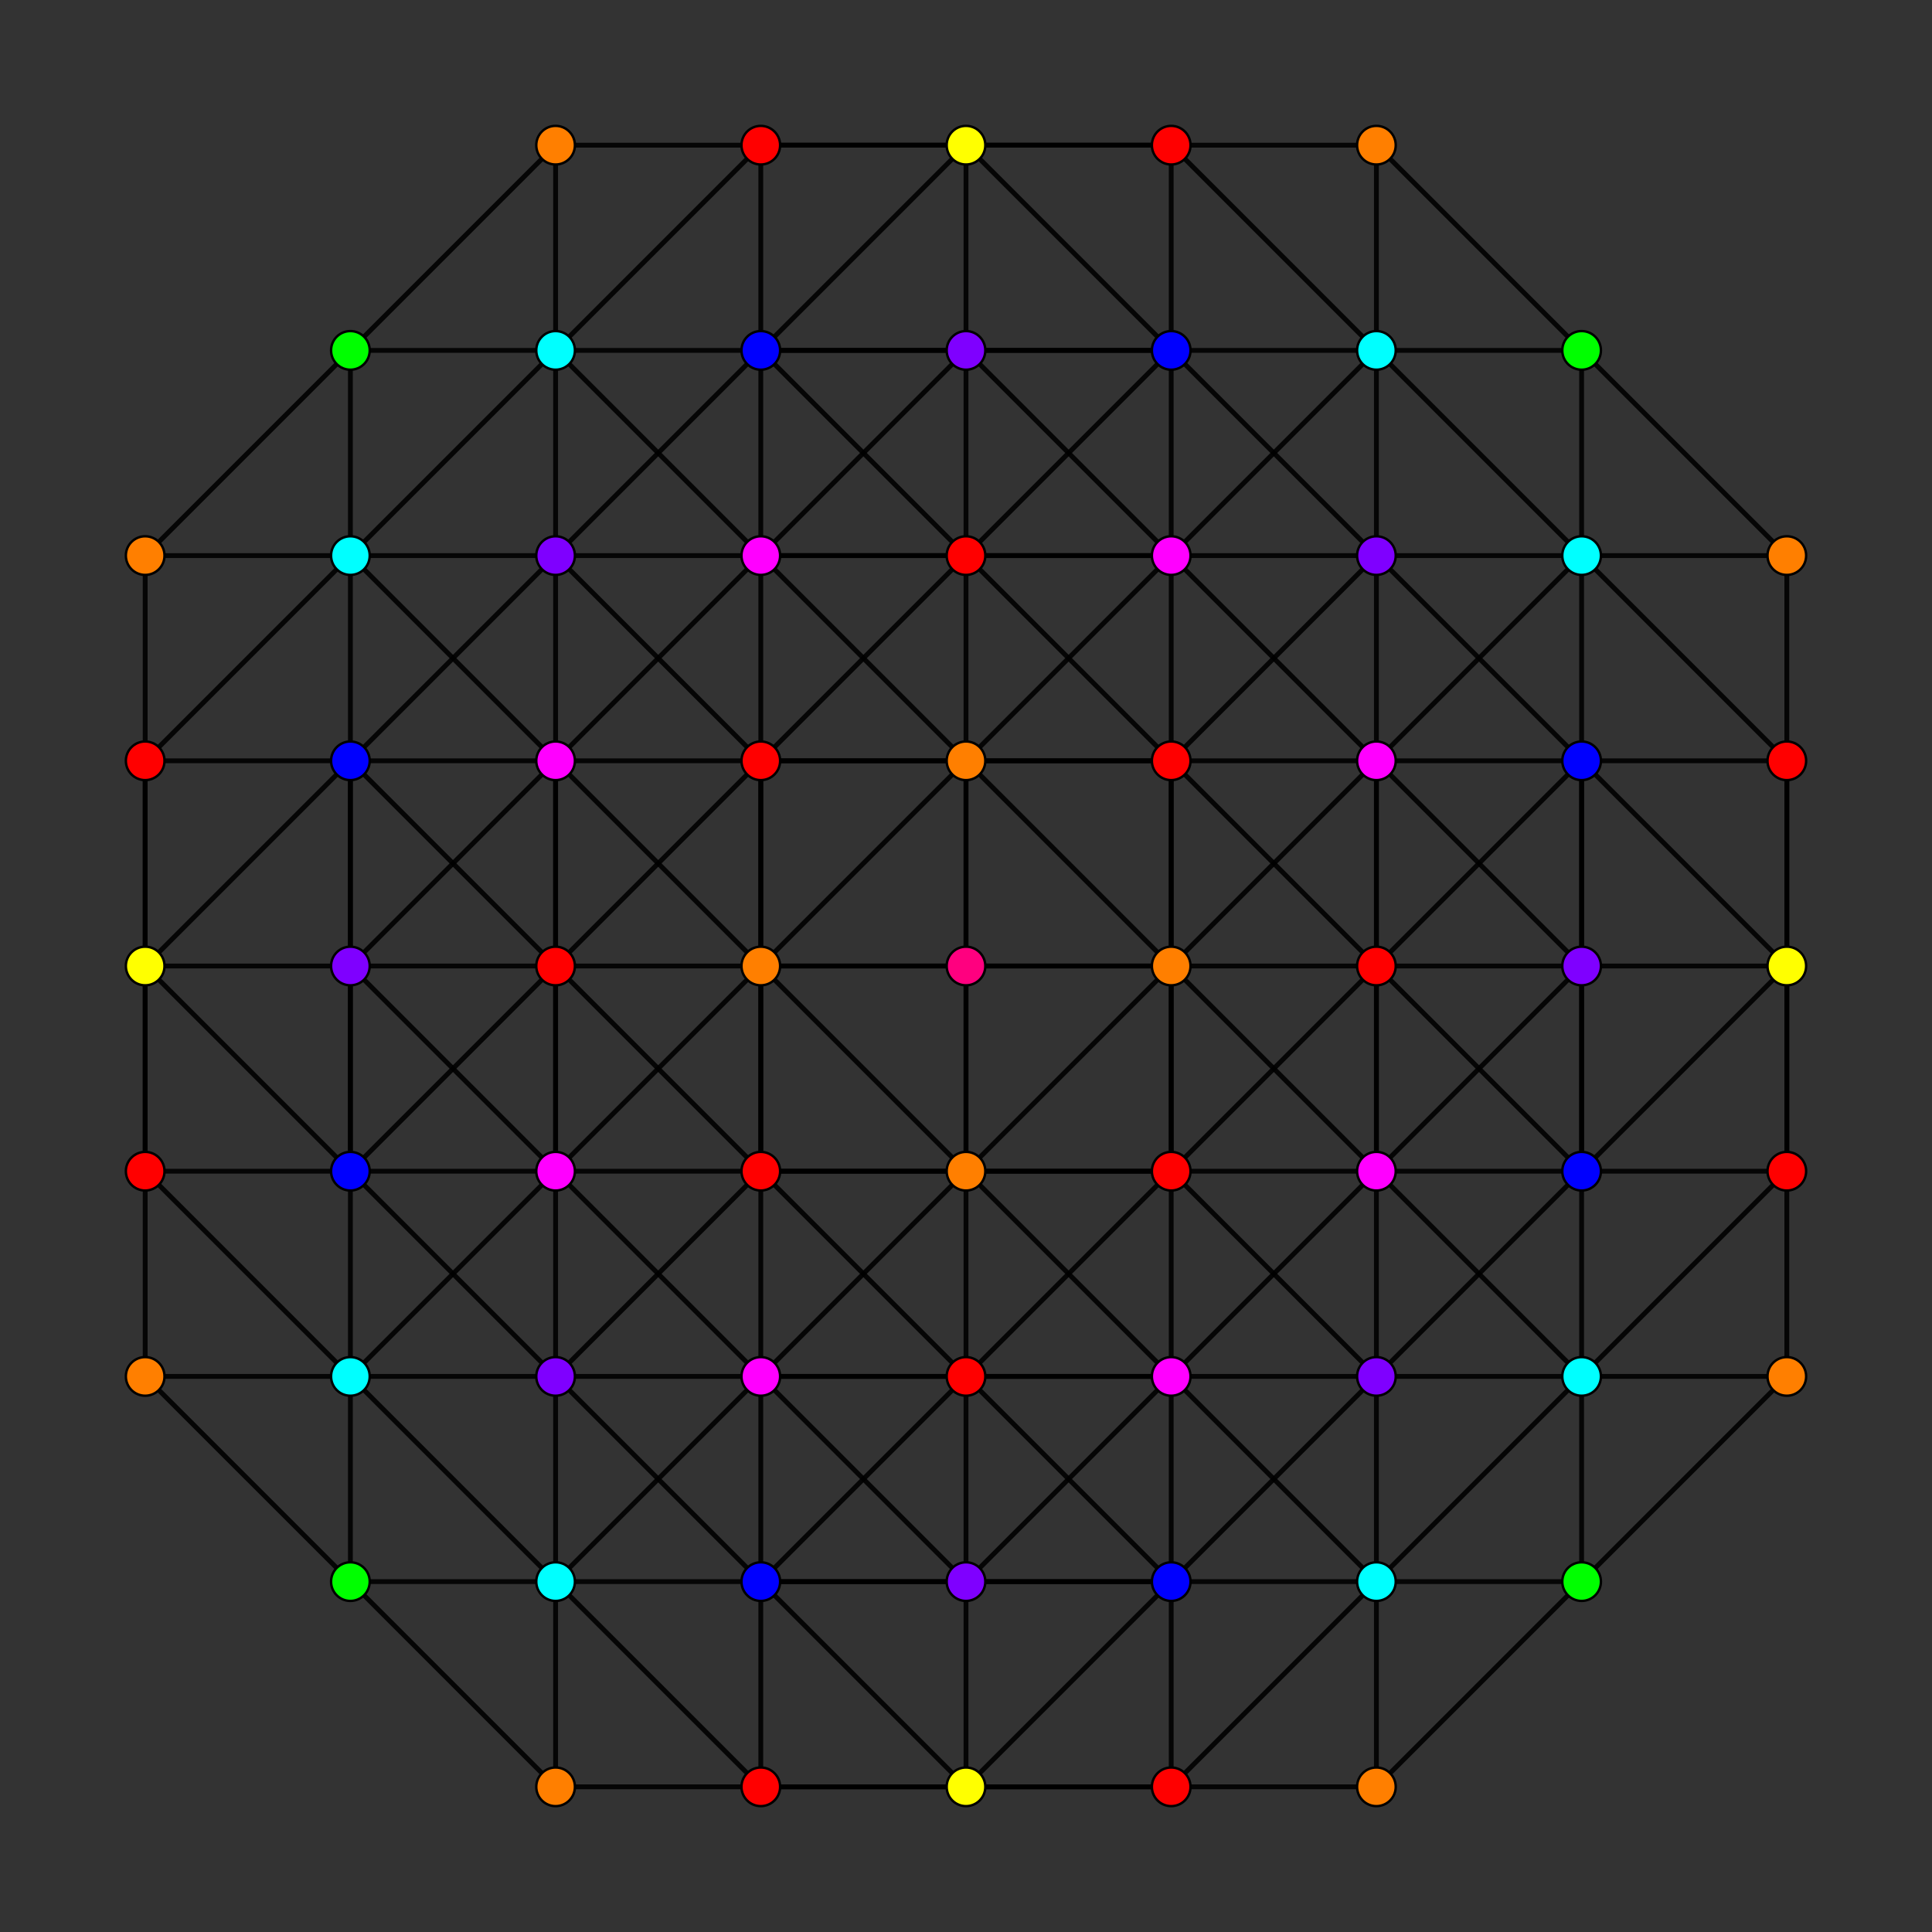 <?xml version="1.0" encoding="UTF-8" standalone="no"?>
<svg
xmlns="http://www.w3.org/2000/svg"
version="1.0"
width="1600" height="1600"
id="8-simplex_t0237_A3.svg">
<rect width="100%" height="100%" fill="#333333" stroke="none"/>
<g style="stroke:#000000;stroke-width:4.0;stroke-opacity:0.90;">
<line x1="969.941" y1="969.941" x2="969.941" y2="969.941"/>
<line x1="969.941" y1="969.941" x2="969.941" y2="1139.882"/>
<line x1="969.941" y1="969.941" x2="1139.882" y2="800.000"/>
<line x1="969.941" y1="969.941" x2="969.941" y2="630.059"/>
<line x1="969.941" y1="969.941" x2="800.000" y2="1139.882"/>
<line x1="969.941" y1="969.941" x2="630.059" y2="969.941"/>
<line x1="969.941" y1="1139.882" x2="969.941" y2="1139.882"/>
<line x1="969.941" y1="1139.882" x2="969.941" y2="1309.823"/>
<line x1="969.941" y1="1139.882" x2="1139.882" y2="1139.882"/>
<line x1="969.941" y1="1139.882" x2="800.000" y2="1309.823"/>
<line x1="969.941" y1="1139.882" x2="630.059" y2="1139.882"/>
<line x1="969.941" y1="1309.823" x2="969.941" y2="1309.823"/>
<line x1="969.941" y1="1309.823" x2="1139.882" y2="1309.823"/>
<line x1="969.941" y1="1309.823" x2="800.000" y2="1479.765"/>
<line x1="969.941" y1="1309.823" x2="630.059" y2="1309.823"/>
<line x1="1139.882" y1="800.000" x2="1139.882" y2="800.000"/>
<line x1="1139.882" y1="800.000" x2="1309.823" y2="800.000"/>
<line x1="1139.882" y1="800.000" x2="969.941" y2="630.059"/>
<line x1="1139.882" y1="1139.882" x2="1139.882" y2="1139.882"/>
<line x1="1139.882" y1="1139.882" x2="1139.882" y2="1309.823"/>
<line x1="1139.882" y1="1139.882" x2="1309.823" y2="969.941"/>
<line x1="1139.882" y1="1139.882" x2="1309.823" y2="1139.882"/>
<line x1="1139.882" y1="1139.882" x2="969.941" y2="969.941"/>
<line x1="1139.882" y1="1139.882" x2="969.941" y2="1309.823"/>
<line x1="1139.882" y1="1309.823" x2="1309.823" y2="1309.823"/>
<line x1="1139.882" y1="1309.823" x2="969.941" y2="1139.882"/>
<line x1="1139.882" y1="1309.823" x2="969.941" y2="1479.765"/>
<line x1="1309.823" y1="800.000" x2="1309.823" y2="800.000"/>
<line x1="1309.823" y1="800.000" x2="1309.823" y2="969.941"/>
<line x1="1309.823" y1="800.000" x2="1479.765" y2="800.000"/>
<line x1="1309.823" y1="800.000" x2="1309.823" y2="630.059"/>
<line x1="1309.823" y1="800.000" x2="1139.882" y2="969.941"/>
<line x1="1309.823" y1="800.000" x2="1139.882" y2="630.059"/>
<line x1="1309.823" y1="969.941" x2="1309.823" y2="969.941"/>
<line x1="1309.823" y1="969.941" x2="1309.823" y2="1139.882"/>
<line x1="1309.823" y1="969.941" x2="1479.765" y2="969.941"/>
<line x1="1309.823" y1="969.941" x2="1309.823" y2="630.059"/>
<line x1="1309.823" y1="969.941" x2="1139.882" y2="969.941"/>
<line x1="1309.823" y1="1139.882" x2="1309.823" y2="1139.882"/>
<line x1="1309.823" y1="1139.882" x2="1309.823" y2="1309.823"/>
<line x1="1309.823" y1="1139.882" x2="1479.765" y2="1139.882"/>
<line x1="1309.823" y1="1139.882" x2="1139.882" y2="1309.823"/>
<line x1="1309.823" y1="1309.823" x2="1309.823" y2="1309.823"/>
<line x1="1309.823" y1="1309.823" x2="1479.765" y2="1139.882"/>
<line x1="1309.823" y1="1309.823" x2="1139.882" y2="1479.765"/>
<line x1="1479.765" y1="800.000" x2="1479.765" y2="800.000"/>
<line x1="1479.765" y1="800.000" x2="1479.765" y2="969.941"/>
<line x1="1479.765" y1="800.000" x2="1479.765" y2="630.059"/>
<line x1="1479.765" y1="800.000" x2="1309.823" y2="969.941"/>
<line x1="1479.765" y1="800.000" x2="1309.823" y2="630.059"/>
<line x1="1479.765" y1="969.941" x2="1479.765" y2="1139.882"/>
<line x1="1479.765" y1="969.941" x2="1479.765" y2="630.059"/>
<line x1="1479.765" y1="969.941" x2="1309.823" y2="1139.882"/>
<line x1="1479.765" y1="1139.882" x2="1479.765" y2="1139.882"/>
<line x1="969.941" y1="630.059" x2="969.941" y2="630.059"/>
<line x1="969.941" y1="630.059" x2="969.941" y2="460.118"/>
<line x1="969.941" y1="630.059" x2="630.059" y2="630.059"/>
<line x1="969.941" y1="630.059" x2="800.000" y2="460.118"/>
<line x1="969.941" y1="969.941" x2="969.941" y2="800.000"/>
<line x1="969.941" y1="969.941" x2="800.000" y2="969.941"/>
<line x1="969.941" y1="1139.882" x2="800.000" y2="1139.882"/>
<line x1="1309.823" y1="630.059" x2="1309.823" y2="630.059"/>
<line x1="1309.823" y1="630.059" x2="1479.765" y2="630.059"/>
<line x1="1309.823" y1="630.059" x2="1139.882" y2="460.118"/>
<line x1="1309.823" y1="630.059" x2="1309.823" y2="460.118"/>
<line x1="1309.823" y1="630.059" x2="1139.882" y2="630.059"/>
<line x1="1309.823" y1="969.941" x2="1139.882" y2="800.000"/>
<line x1="1309.823" y1="1139.882" x2="1139.882" y2="969.941"/>
<line x1="1479.765" y1="630.059" x2="1479.765" y2="460.118"/>
<line x1="1479.765" y1="630.059" x2="1309.823" y2="460.118"/>
<line x1="969.941" y1="460.118" x2="969.941" y2="460.118"/>
<line x1="969.941" y1="460.118" x2="1139.882" y2="460.118"/>
<line x1="969.941" y1="460.118" x2="969.941" y2="290.177"/>
<line x1="969.941" y1="460.118" x2="630.059" y2="460.118"/>
<line x1="969.941" y1="460.118" x2="800.000" y2="290.177"/>
<line x1="969.941" y1="630.059" x2="969.941" y2="800.000"/>
<line x1="969.941" y1="630.059" x2="1139.882" y2="460.118"/>
<line x1="969.941" y1="630.059" x2="800.000" y2="630.059"/>
<line x1="969.941" y1="800.000" x2="969.941" y2="800.000"/>
<line x1="969.941" y1="800.000" x2="1139.882" y2="800.000"/>
<line x1="969.941" y1="800.000" x2="630.059" y2="800.000"/>
<line x1="969.941" y1="800.000" x2="800.000" y2="800.000"/>
<line x1="969.941" y1="969.941" x2="1139.882" y2="969.941"/>
<line x1="1139.882" y1="460.118" x2="1139.882" y2="460.118"/>
<line x1="1139.882" y1="460.118" x2="1309.823" y2="460.118"/>
<line x1="1139.882" y1="460.118" x2="1139.882" y2="290.177"/>
<line x1="1139.882" y1="460.118" x2="969.941" y2="290.177"/>
<line x1="1139.882" y1="800.000" x2="1139.882" y2="969.941"/>
<line x1="1139.882" y1="800.000" x2="1309.823" y2="630.059"/>
<line x1="1139.882" y1="800.000" x2="1139.882" y2="630.059"/>
<line x1="1139.882" y1="969.941" x2="1139.882" y2="630.059"/>
<line x1="1309.823" y1="460.118" x2="1309.823" y2="460.118"/>
<line x1="1309.823" y1="460.118" x2="1479.765" y2="460.118"/>
<line x1="1309.823" y1="460.118" x2="1309.823" y2="290.177"/>
<line x1="1309.823" y1="460.118" x2="1139.882" y2="290.177"/>
<line x1="1479.765" y1="460.118" x2="1479.765" y2="460.118"/>
<line x1="1479.765" y1="460.118" x2="1309.823" y2="290.177"/>
<line x1="969.941" y1="290.177" x2="969.941" y2="290.177"/>
<line x1="969.941" y1="290.177" x2="1139.882" y2="290.177"/>
<line x1="969.941" y1="290.177" x2="630.059" y2="290.177"/>
<line x1="969.941" y1="290.177" x2="800.000" y2="120.235"/>
<line x1="969.941" y1="460.118" x2="1139.882" y2="290.177"/>
<line x1="969.941" y1="460.118" x2="800.000" y2="460.118"/>
<line x1="969.941" y1="630.059" x2="1139.882" y2="630.059"/>
<line x1="1139.882" y1="290.177" x2="1309.823" y2="290.177"/>
<line x1="1139.882" y1="290.177" x2="969.941" y2="120.235"/>
<line x1="1139.882" y1="630.059" x2="1309.823" y2="460.118"/>
<line x1="1309.823" y1="290.177" x2="1309.823" y2="290.177"/>
<line x1="1309.823" y1="290.177" x2="1139.882" y2="120.235"/>
<line x1="800.000" y1="1139.882" x2="800.000" y2="1139.882"/>
<line x1="800.000" y1="1139.882" x2="800.000" y2="1309.823"/>
<line x1="800.000" y1="1139.882" x2="630.059" y2="969.941"/>
<line x1="800.000" y1="1309.823" x2="800.000" y2="1309.823"/>
<line x1="800.000" y1="1309.823" x2="800.000" y2="1479.765"/>
<line x1="800.000" y1="1309.823" x2="969.941" y2="1309.823"/>
<line x1="800.000" y1="1309.823" x2="630.059" y2="1139.882"/>
<line x1="800.000" y1="1309.823" x2="630.059" y2="1309.823"/>
<line x1="800.000" y1="1479.765" x2="800.000" y2="1479.765"/>
<line x1="800.000" y1="1479.765" x2="969.941" y2="1479.765"/>
<line x1="800.000" y1="1479.765" x2="630.059" y2="1309.823"/>
<line x1="800.000" y1="1479.765" x2="630.059" y2="1479.765"/>
<line x1="969.941" y1="1309.823" x2="969.941" y2="1479.765"/>
<line x1="969.941" y1="1479.765" x2="1139.882" y2="1479.765"/>
<line x1="969.941" y1="1479.765" x2="630.059" y2="1479.765"/>
<line x1="1139.882" y1="969.941" x2="1139.882" y2="969.941"/>
<line x1="1139.882" y1="969.941" x2="1139.882" y2="1139.882"/>
<line x1="1139.882" y1="1309.823" x2="1139.882" y2="1309.823"/>
<line x1="1139.882" y1="1309.823" x2="1139.882" y2="1479.765"/>
<line x1="1139.882" y1="1479.765" x2="1139.882" y2="1479.765"/>
<line x1="630.059" y1="969.941" x2="630.059" y2="969.941"/>
<line x1="630.059" y1="969.941" x2="630.059" y2="1139.882"/>
<line x1="630.059" y1="969.941" x2="630.059" y2="630.059"/>
<line x1="630.059" y1="969.941" x2="460.118" y2="800.000"/>
<line x1="630.059" y1="1139.882" x2="630.059" y2="1139.882"/>
<line x1="630.059" y1="1139.882" x2="630.059" y2="1309.823"/>
<line x1="630.059" y1="1139.882" x2="460.118" y2="1139.882"/>
<line x1="630.059" y1="1309.823" x2="630.059" y2="1309.823"/>
<line x1="630.059" y1="1309.823" x2="460.118" y2="1309.823"/>
<line x1="969.941" y1="1139.882" x2="1139.882" y2="969.941"/>
<line x1="969.941" y1="1139.882" x2="800.000" y2="969.941"/>
<line x1="969.941" y1="1309.823" x2="800.000" y2="1139.882"/>
<line x1="1139.882" y1="630.059" x2="1139.882" y2="630.059"/>
<line x1="1139.882" y1="630.059" x2="1139.882" y2="460.118"/>
<line x1="1139.882" y1="969.941" x2="969.941" y2="800.000"/>
<line x1="630.059" y1="630.059" x2="630.059" y2="630.059"/>
<line x1="630.059" y1="630.059" x2="800.000" y2="460.118"/>
<line x1="630.059" y1="630.059" x2="630.059" y2="460.118"/>
<line x1="630.059" y1="630.059" x2="460.118" y2="800.000"/>
<line x1="630.059" y1="969.941" x2="800.000" y2="969.941"/>
<line x1="630.059" y1="969.941" x2="630.059" y2="800.000"/>
<line x1="630.059" y1="969.941" x2="460.118" y2="1139.882"/>
<line x1="630.059" y1="1139.882" x2="800.000" y2="1139.882"/>
<line x1="630.059" y1="1139.882" x2="460.118" y2="1309.823"/>
<line x1="800.000" y1="460.118" x2="800.000" y2="460.118"/>
<line x1="800.000" y1="460.118" x2="800.000" y2="290.177"/>
<line x1="800.000" y1="969.941" x2="800.000" y2="969.941"/>
<line x1="800.000" y1="969.941" x2="800.000" y2="1139.882"/>
<line x1="800.000" y1="969.941" x2="800.000" y2="630.059"/>
<line x1="800.000" y1="969.941" x2="800.000" y2="800.000"/>
<line x1="800.000" y1="969.941" x2="630.059" y2="1139.882"/>
<line x1="800.000" y1="1139.882" x2="630.059" y2="1309.823"/>
<line x1="1139.882" y1="630.059" x2="969.941" y2="460.118"/>
<line x1="1139.882" y1="630.059" x2="969.941" y2="800.000"/>
<line x1="630.059" y1="460.118" x2="630.059" y2="460.118"/>
<line x1="630.059" y1="460.118" x2="800.000" y2="290.177"/>
<line x1="630.059" y1="460.118" x2="630.059" y2="290.177"/>
<line x1="630.059" y1="460.118" x2="460.118" y2="460.118"/>
<line x1="630.059" y1="630.059" x2="630.059" y2="800.000"/>
<line x1="630.059" y1="630.059" x2="800.000" y2="630.059"/>
<line x1="630.059" y1="630.059" x2="460.118" y2="460.118"/>
<line x1="630.059" y1="800.000" x2="630.059" y2="800.000"/>
<line x1="630.059" y1="800.000" x2="800.000" y2="800.000"/>
<line x1="630.059" y1="800.000" x2="460.118" y2="800.000"/>
<line x1="630.059" y1="969.941" x2="460.118" y2="969.941"/>
<line x1="800.000" y1="290.177" x2="800.000" y2="290.177"/>
<line x1="800.000" y1="290.177" x2="969.941" y2="290.177"/>
<line x1="800.000" y1="290.177" x2="800.000" y2="120.235"/>
<line x1="800.000" y1="290.177" x2="630.059" y2="290.177"/>
<line x1="800.000" y1="630.059" x2="800.000" y2="630.059"/>
<line x1="800.000" y1="630.059" x2="800.000" y2="800.000"/>
<line x1="800.000" y1="630.059" x2="969.941" y2="460.118"/>
<line x1="800.000" y1="630.059" x2="800.000" y2="460.118"/>
<line x1="800.000" y1="630.059" x2="630.059" y2="460.118"/>
<line x1="800.000" y1="800.000" x2="800.000" y2="800.000"/>
<line x1="969.941" y1="290.177" x2="969.941" y2="120.235"/>
<line x1="1139.882" y1="290.177" x2="1139.882" y2="290.177"/>
<line x1="1139.882" y1="290.177" x2="1139.882" y2="120.235"/>
<line x1="630.059" y1="290.177" x2="630.059" y2="290.177"/>
<line x1="630.059" y1="290.177" x2="800.000" y2="120.235"/>
<line x1="630.059" y1="290.177" x2="460.118" y2="290.177"/>
<line x1="630.059" y1="460.118" x2="800.000" y2="460.118"/>
<line x1="630.059" y1="460.118" x2="460.118" y2="290.177"/>
<line x1="630.059" y1="630.059" x2="460.118" y2="630.059"/>
<line x1="800.000" y1="120.235" x2="800.000" y2="120.235"/>
<line x1="800.000" y1="120.235" x2="969.941" y2="120.235"/>
<line x1="800.000" y1="120.235" x2="630.059" y2="120.235"/>
<line x1="800.000" y1="460.118" x2="969.941" y2="290.177"/>
<line x1="800.000" y1="460.118" x2="630.059" y2="290.177"/>
<line x1="969.941" y1="120.235" x2="1139.882" y2="120.235"/>
<line x1="969.941" y1="120.235" x2="630.059" y2="120.235"/>
<line x1="1139.882" y1="120.235" x2="1139.882" y2="120.235"/>
<line x1="630.059" y1="1309.823" x2="630.059" y2="1479.765"/>
<line x1="630.059" y1="1309.823" x2="460.118" y2="1139.882"/>
<line x1="630.059" y1="1479.765" x2="460.118" y2="1309.823"/>
<line x1="630.059" y1="1479.765" x2="460.118" y2="1479.765"/>
<line x1="460.118" y1="800.000" x2="460.118" y2="800.000"/>
<line x1="460.118" y1="800.000" x2="290.177" y2="800.000"/>
<line x1="460.118" y1="1139.882" x2="460.118" y2="1139.882"/>
<line x1="460.118" y1="1139.882" x2="460.118" y2="1309.823"/>
<line x1="460.118" y1="1139.882" x2="290.177" y2="969.941"/>
<line x1="460.118" y1="1139.882" x2="290.177" y2="1139.882"/>
<line x1="460.118" y1="1309.823" x2="290.177" y2="1309.823"/>
<line x1="630.059" y1="1139.882" x2="460.118" y2="969.941"/>
<line x1="460.118" y1="460.118" x2="460.118" y2="460.118"/>
<line x1="460.118" y1="460.118" x2="630.059" y2="290.177"/>
<line x1="460.118" y1="460.118" x2="460.118" y2="290.177"/>
<line x1="460.118" y1="460.118" x2="290.177" y2="630.059"/>
<line x1="460.118" y1="460.118" x2="290.177" y2="460.118"/>
<line x1="460.118" y1="800.000" x2="460.118" y2="969.941"/>
<line x1="460.118" y1="800.000" x2="460.118" y2="630.059"/>
<line x1="460.118" y1="800.000" x2="290.177" y2="969.941"/>
<line x1="460.118" y1="800.000" x2="290.177" y2="630.059"/>
<line x1="460.118" y1="969.941" x2="460.118" y2="630.059"/>
<line x1="460.118" y1="969.941" x2="290.177" y2="1139.882"/>
<line x1="460.118" y1="969.941" x2="290.177" y2="969.941"/>
<line x1="630.059" y1="290.177" x2="630.059" y2="120.235"/>
<line x1="630.059" y1="460.118" x2="460.118" y2="630.059"/>
<line x1="630.059" y1="800.000" x2="460.118" y2="969.941"/>
<line x1="630.059" y1="800.000" x2="460.118" y2="630.059"/>
<line x1="969.941" y1="800.000" x2="800.000" y2="969.941"/>
<line x1="969.941" y1="800.000" x2="800.000" y2="630.059"/>
<line x1="460.118" y1="290.177" x2="630.059" y2="120.235"/>
<line x1="460.118" y1="290.177" x2="290.177" y2="290.177"/>
<line x1="460.118" y1="630.059" x2="290.177" y2="460.118"/>
<line x1="460.118" y1="630.059" x2="290.177" y2="630.059"/>
<line x1="630.059" y1="120.235" x2="460.118" y2="120.235"/>
<line x1="460.118" y1="969.941" x2="460.118" y2="969.941"/>
<line x1="460.118" y1="969.941" x2="460.118" y2="1139.882"/>
<line x1="460.118" y1="969.941" x2="290.177" y2="800.000"/>
<line x1="460.118" y1="1309.823" x2="460.118" y2="1309.823"/>
<line x1="460.118" y1="1309.823" x2="460.118" y2="1479.765"/>
<line x1="460.118" y1="1309.823" x2="290.177" y2="1139.882"/>
<line x1="460.118" y1="1479.765" x2="460.118" y2="1479.765"/>
<line x1="460.118" y1="1479.765" x2="290.177" y2="1309.823"/>
<line x1="290.177" y1="800.000" x2="290.177" y2="800.000"/>
<line x1="290.177" y1="800.000" x2="290.177" y2="969.941"/>
<line x1="290.177" y1="800.000" x2="460.118" y2="630.059"/>
<line x1="290.177" y1="800.000" x2="290.177" y2="630.059"/>
<line x1="290.177" y1="800.000" x2="120.235" y2="800.000"/>
<line x1="290.177" y1="969.941" x2="290.177" y2="969.941"/>
<line x1="290.177" y1="969.941" x2="290.177" y2="1139.882"/>
<line x1="290.177" y1="969.941" x2="290.177" y2="630.059"/>
<line x1="290.177" y1="969.941" x2="120.235" y2="969.941"/>
<line x1="290.177" y1="1139.882" x2="290.177" y2="1139.882"/>
<line x1="290.177" y1="1139.882" x2="290.177" y2="1309.823"/>
<line x1="290.177" y1="1139.882" x2="120.235" y2="1139.882"/>
<line x1="290.177" y1="1309.823" x2="290.177" y2="1309.823"/>
<line x1="290.177" y1="1309.823" x2="120.235" y2="1139.882"/>
<line x1="460.118" y1="630.059" x2="460.118" y2="630.059"/>
<line x1="460.118" y1="630.059" x2="460.118" y2="460.118"/>
<line x1="290.177" y1="630.059" x2="290.177" y2="630.059"/>
<line x1="290.177" y1="630.059" x2="290.177" y2="460.118"/>
<line x1="290.177" y1="630.059" x2="120.235" y2="630.059"/>
<line x1="290.177" y1="1139.882" x2="120.235" y2="969.941"/>
<line x1="800.000" y1="969.941" x2="630.059" y2="800.000"/>
<line x1="290.177" y1="460.118" x2="290.177" y2="460.118"/>
<line x1="290.177" y1="460.118" x2="460.118" y2="290.177"/>
<line x1="290.177" y1="460.118" x2="290.177" y2="290.177"/>
<line x1="290.177" y1="460.118" x2="120.235" y2="460.118"/>
<line x1="290.177" y1="969.941" x2="120.235" y2="800.000"/>
<line x1="460.118" y1="290.177" x2="460.118" y2="290.177"/>
<line x1="460.118" y1="290.177" x2="460.118" y2="120.235"/>
<line x1="630.059" y1="800.000" x2="800.000" y2="630.059"/>
<line x1="290.177" y1="290.177" x2="290.177" y2="290.177"/>
<line x1="290.177" y1="290.177" x2="460.118" y2="120.235"/>
<line x1="290.177" y1="290.177" x2="120.235" y2="460.118"/>
<line x1="290.177" y1="460.118" x2="120.235" y2="630.059"/>
<line x1="290.177" y1="630.059" x2="120.235" y2="800.000"/>
<line x1="460.118" y1="120.235" x2="460.118" y2="120.235"/>
<line x1="120.235" y1="800.000" x2="120.235" y2="800.000"/>
<line x1="120.235" y1="800.000" x2="120.235" y2="969.941"/>
<line x1="120.235" y1="800.000" x2="120.235" y2="630.059"/>
<line x1="120.235" y1="969.941" x2="120.235" y2="1139.882"/>
<line x1="120.235" y1="969.941" x2="120.235" y2="630.059"/>
<line x1="120.235" y1="1139.882" x2="120.235" y2="1139.882"/>
<line x1="120.235" y1="630.059" x2="120.235" y2="460.118"/>
<line x1="120.235" y1="460.118" x2="120.235" y2="460.118"/>
</g>
<g style="stroke:#000000;stroke-width:2.0;fill:#ff0000">
<circle cx="1479.765" cy="969.941" r="16.0"/>
<circle cx="1479.765" cy="630.059" r="16.0"/>
<circle cx="969.941" cy="1479.765" r="16.0"/>
<circle cx="969.941" cy="120.235" r="16.0"/>
<circle cx="630.059" cy="1479.765" r="16.0"/>
<circle cx="630.059" cy="120.235" r="16.0"/>
<circle cx="120.235" cy="969.941" r="16.0"/>
<circle cx="120.235" cy="630.059" r="16.0"/>
</g>
<g style="stroke:#000000;stroke-width:2.0;fill:#ff7f00">
<circle cx="1479.765" cy="1139.882" r="16.0"/>
<circle cx="1479.765" cy="460.118" r="16.0"/>
<circle cx="1139.882" cy="1479.765" r="16.0"/>
<circle cx="1139.882" cy="120.235" r="16.0"/>
<circle cx="460.118" cy="1479.765" r="16.0"/>
<circle cx="460.118" cy="120.235" r="16.0"/>
<circle cx="120.235" cy="1139.882" r="16.0"/>
<circle cx="120.235" cy="460.118" r="16.0"/>
</g>
<g style="stroke:#000000;stroke-width:2.0;fill:#ffff00">
<circle cx="1479.765" cy="800.000" r="16.0"/>
<circle cx="800.000" cy="1479.765" r="16.0"/>
<circle cx="800.000" cy="120.235" r="16.0"/>
<circle cx="120.235" cy="800.000" r="16.0"/>
</g>
<g style="stroke:#000000;stroke-width:2.0;fill:#00ff00">
<circle cx="1309.823" cy="1309.823" r="16.0"/>
<circle cx="1309.823" cy="290.177" r="16.0"/>
<circle cx="290.177" cy="1309.823" r="16.0"/>
<circle cx="290.177" cy="290.177" r="16.0"/>
</g>
<g style="stroke:#000000;stroke-width:2.0;fill:#00ffff">
<circle cx="1139.882" cy="1309.823" r="16.0"/>
<circle cx="1309.823" cy="1139.882" r="16.0"/>
<circle cx="1309.823" cy="460.118" r="16.0"/>
<circle cx="1139.882" cy="290.177" r="16.0"/>
<circle cx="460.118" cy="1309.823" r="16.0"/>
<circle cx="460.118" cy="290.177" r="16.0"/>
<circle cx="290.177" cy="1139.882" r="16.0"/>
<circle cx="290.177" cy="460.118" r="16.0"/>
</g>
<g style="stroke:#000000;stroke-width:2.0;fill:#0000ff">
<circle cx="969.941" cy="1309.823" r="16.0"/>
<circle cx="1309.823" cy="969.941" r="16.0"/>
<circle cx="1309.823" cy="630.059" r="16.0"/>
<circle cx="969.941" cy="290.177" r="16.0"/>
<circle cx="630.059" cy="1309.823" r="16.0"/>
<circle cx="630.059" cy="290.177" r="16.0"/>
<circle cx="290.177" cy="969.941" r="16.0"/>
<circle cx="290.177" cy="630.059" r="16.0"/>
</g>
<g style="stroke:#000000;stroke-width:2.0;fill:#7f00ff">
<circle cx="1139.882" cy="1139.882" r="16.0"/>
<circle cx="1309.823" cy="800.000" r="16.0"/>
<circle cx="1139.882" cy="460.118" r="16.0"/>
<circle cx="800.000" cy="1309.823" r="16.0"/>
<circle cx="800.000" cy="290.177" r="16.0"/>
<circle cx="460.118" cy="1139.882" r="16.0"/>
<circle cx="460.118" cy="460.118" r="16.0"/>
<circle cx="290.177" cy="800.000" r="16.0"/>
</g>
<g style="stroke:#000000;stroke-width:2.0;fill:#ff00ff">
<circle cx="969.941" cy="1139.882" r="16.0"/>
<circle cx="969.941" cy="460.118" r="16.0"/>
<circle cx="1139.882" cy="969.941" r="16.0"/>
<circle cx="1139.882" cy="630.059" r="16.0"/>
<circle cx="630.059" cy="1139.882" r="16.0"/>
<circle cx="630.059" cy="460.118" r="16.0"/>
<circle cx="460.118" cy="969.941" r="16.0"/>
<circle cx="460.118" cy="630.059" r="16.0"/>
</g>
<g style="stroke:#000000;stroke-width:2.0;fill:#ff007f">
<circle cx="800.000" cy="800.000" r="16.0"/>
</g>
<g style="stroke:#000000;stroke-width:2.0;fill:#ff0000">
<circle cx="969.941" cy="969.941" r="16.0"/>
<circle cx="1139.882" cy="800.000" r="16.0"/>
<circle cx="969.941" cy="630.059" r="16.0"/>
<circle cx="800.000" cy="1139.882" r="16.0"/>
<circle cx="630.059" cy="969.941" r="16.0"/>
<circle cx="630.059" cy="630.059" r="16.0"/>
<circle cx="800.000" cy="460.118" r="16.0"/>
<circle cx="460.118" cy="800.000" r="16.0"/>
</g>
<g style="stroke:#000000;stroke-width:2.0;fill:#ff7f00">
<circle cx="969.941" cy="800.000" r="16.0"/>
<circle cx="800.000" cy="969.941" r="16.0"/>
<circle cx="630.059" cy="800.000" r="16.0"/>
<circle cx="800.000" cy="630.059" r="16.0"/>
</g>
</svg>
